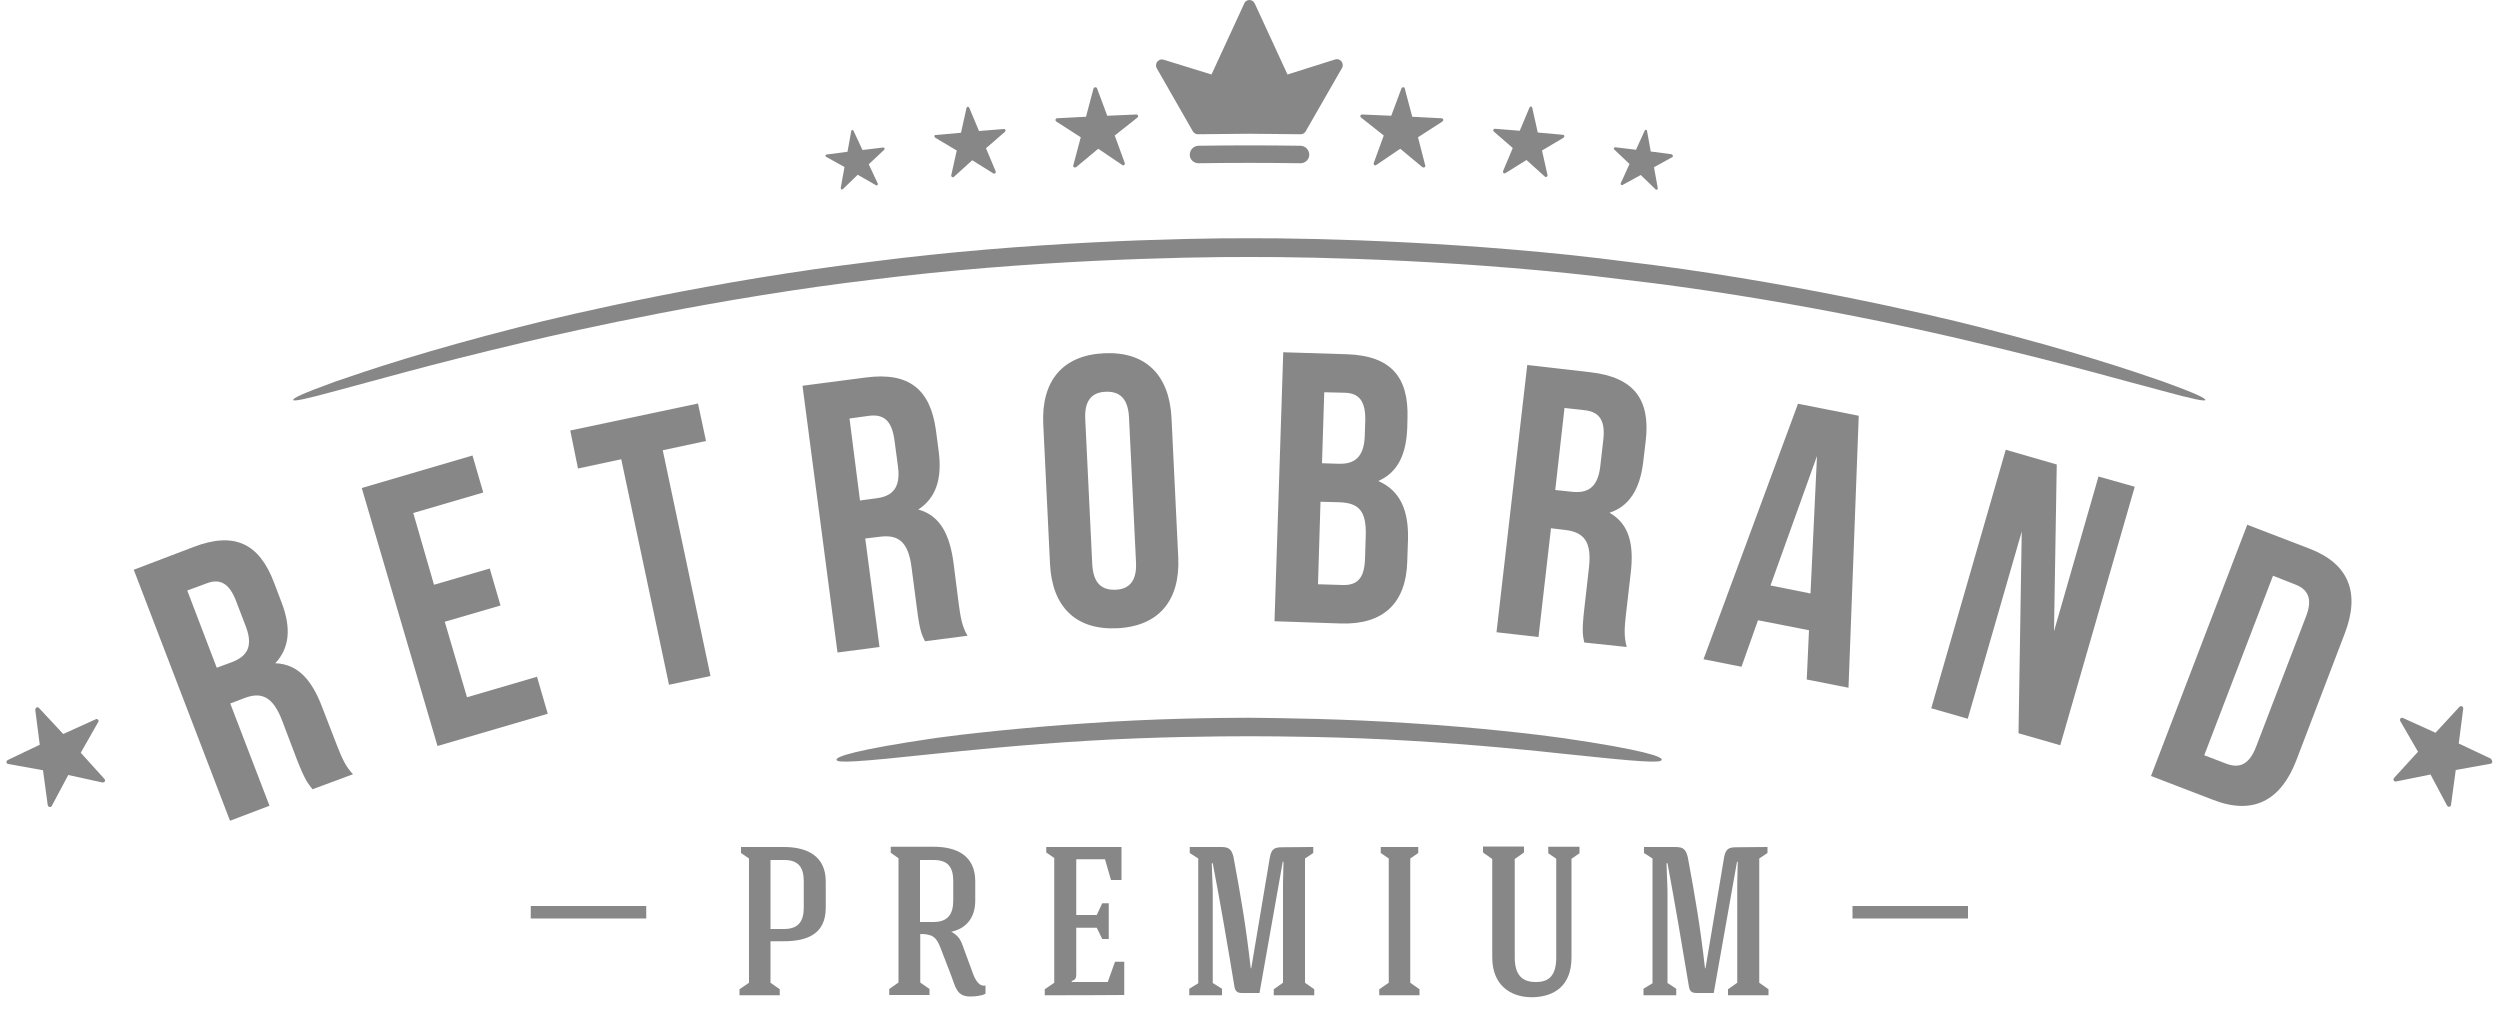<svg xmlns="http://www.w3.org/2000/svg" xmlns:xlink="http://www.w3.org/1999/xlink" id="Layer_1" x="0px" y="0px" viewBox="0 0 1000 406.3" style="enable-background:new 0 0 1000 406.3;" xml:space="preserve">
<style type="text/css">
	.st0{fill:#878787;}
	.st1{fill-rule:evenodd;clip-rule:evenodd;fill:#878787;}
</style>
<g>
	<g>
		<path class="st0" d="M125,315.7c-1.8-2.3-3-3.6-6.2-11.8l-6-15.8c-3.6-9.3-8.1-11.6-15.2-8.8l-5.5,2.1l15.7,40.9l-15.8,6    L53.5,227.9l23.9-9.1c16.4-6.3,26.3-1.4,32.2,14.2l3,7.9c4,10.4,3.2,18.3-2.5,24.4c9.2,0.3,14.7,6.9,18.7,17.4l6,15.5    c1.9,4.8,3.4,8.4,6.4,11.5L125,315.7z M74.9,236.2l11.8,30.9l6.2-2.3c5.9-2.3,8.5-6.2,5.4-14.3l-3.8-9.9c-2.7-7.2-6.4-9.4-12-7.2    L74.9,236.2z"></path>
		<path class="st0" d="M173.6,233.9l22.3-6.5l4.3,14.8l-22.3,6.5l8.9,30.2l28-8.2l4.3,14.8L175,298.4l-30.3-103.2l44.3-13l4.3,14.8    l-28,8.2L173.6,233.9z"></path>
		<path class="st0" d="M228.1,172.2l51.1-10.8l3.2,15l-17.3,3.7l19.1,90.3l-16.6,3.5l-19.1-90.2l-17.3,3.7L228.1,172.2z"></path>
		<path class="st0" d="M370,256.5c-1.3-2.6-2.1-4.2-3.2-12.9l-2.2-16.8c-1.3-9.9-5.1-13.1-12.7-12.1l-5.8,0.7l5.7,43.4L335,261    L321,154.3l25.3-3.3c17.4-2.3,25.9,4.8,28.1,21.3l1.1,8.4c1.4,11-1.2,18.6-8.2,23.1c8.8,2.4,12.6,10.1,14.1,21.3l2.1,16.5    c0.7,5.2,1.3,9,3.5,12.7L370,256.5z M339.8,167.4l4.2,32.8l6.6-0.9c6.3-0.8,9.7-4.1,8.6-12.6l-1.4-10.5c-1-7.6-4-10.6-10-9.9    L339.8,167.4z"></path>
		<path class="st0" d="M417.3,169.6c-0.8-17.2,7.7-27.5,24.3-28.3c16.6-0.8,26.1,8.6,27,25.8l2.7,55.9c0.8,17.2-7.8,27.5-24.4,28.3    c-16.6,0.8-26.1-8.6-26.9-25.8L417.3,169.6z M436.9,225.7c0.4,7.7,3.9,10.4,9.3,10.2c5.3-0.2,8.6-3.3,8.2-11l-2.8-58    c-0.4-7.7-3.9-10.4-9.3-10.2c-5.4,0.2-8.6,3.3-8.2,11L436.9,225.7z"></path>
		<path class="st0" d="M563,167.3l-0.1,3.8c-0.4,11-4,18-11.6,21.3c9,3.9,12.2,12.1,11.9,23.5l-0.3,8.8    c-0.5,16.6-9.6,25.2-26.5,24.7l-26.6-0.9l3.5-107.6l25.5,0.8C556.3,142.3,563.5,150.7,563,167.3z M528.2,200.7l-1,33l9.7,0.3    c5.7,0.2,8.8-2.3,9.1-10.3l0.3-9.4c0.3-10-2.8-13.1-10.5-13.4L528.2,200.7z M529.7,156.9l-0.9,28.4l6.6,0.2    c6.3,0.2,10.2-2.5,10.5-11.1l0.2-6c0.2-7.7-2.3-11.2-8.2-11.3L529.7,156.9z"></path>
		<path class="st0" d="M633.7,257c-0.6-2.9-1-4.6,0-13.3l1.9-16.8c1.1-9.9-1.8-14-9.4-14.9l-5.8-0.7l-5,43.5l-16.8-1.9l12.3-106.9    l25.3,2.9c17.4,2,24,10.9,22.1,27.4l-1,8.4c-1.3,11-5.6,17.8-13.5,20.4c8,4.5,9.8,12.9,8.5,24l-1.9,16.5c-0.6,5.2-0.9,9,0.3,13.2    L633.7,257z M625.8,163.2l-3.7,32.8l6.6,0.7c6.3,0.7,10.4-1.6,11.4-10.1l1.2-10.5c0.9-7.6-1.3-11.3-7.3-12L625.8,163.2z"></path>
		<path class="st0" d="M739.4,275.1l-16.7-3.3l0.9-19.7l-20.4-4l-6.6,18.6l-15.2-3l37.8-102.2l24.3,4.8L739.4,275.1z M708.2,234.2    l16,3.2l2.6-55L708.2,234.2z"></path>
		<path class="st0" d="M808.7,212.6l-21.6,74.9l-14.6-4.2l29.8-103.4l20.4,5.9l-1.1,66.7l17.8-61.9l14.5,4.1l-29.8,103.4l-16.7-4.8    L808.7,212.6z"></path>
		<path class="st0" d="M898.9,209.9l25,9.6c15.8,6.1,20.2,17.8,14,33.9l-19.4,50.8c-6.2,16.1-17.3,21.9-33.1,15.8l-25-9.6    L898.9,209.9z M909.2,230.3l-27.5,71.8l8.9,3.4c5,1.9,9,0.5,11.8-6.7l20-52.2c2.8-7.2,0.7-10.9-4.3-12.8L909.2,230.3z"></path>
	</g>
	<path class="st1" d="M996.9,304.8c-0.1,0.4-0.3,0.7-0.7,0.7l-13.9,2.5l-1.9,14c-0.1,0.4-0.3,0.7-0.7,0.7c-0.2,0-0.4,0-0.5-0.1   c-0.1-0.1-0.3-0.2-0.4-0.4l-6.6-12.4l-13.8,2.8c-0.3,0.1-0.7-0.1-0.9-0.4c-0.2-0.3-0.1-0.7,0.1-1l9.6-10.5l-7.1-12.3   c-0.2-0.3-0.1-0.7,0.1-1c0.2-0.3,0.6-0.4,1-0.2l13,5.9l9.6-10.4c0.2-0.2,0.7-0.3,1-0.2c0.3,0.2,0.5,0.5,0.5,0.9l-1.8,14l12.9,6.1   C996.8,304.2,997,304.5,996.9,304.8z M39.3,288.8l-7,12.3l9.5,10.5c0.2,0.3,0.3,0.7,0.1,1c-0.1,0.2-0.2,0.3-0.4,0.3   c-0.2,0.1-0.3,0.1-0.5,0.1L27.3,310l-6.6,12.4c-0.2,0.3-0.5,0.5-0.9,0.4c-0.4-0.1-0.6-0.4-0.7-0.7l-1.9-14l-13.9-2.5   c-0.4-0.1-0.7-0.3-0.7-0.7c-0.1-0.3,0.2-0.7,0.5-0.9l12.8-6.1l-1.8-14c0-0.4,0.2-0.7,0.5-0.9c0.3-0.2,0.7-0.1,1,0.2l9.7,10.4   l13-5.9c0.3-0.2,0.7-0.1,0.9,0.2C39.5,288.1,39.5,288.5,39.3,288.8z"></path>
	<path class="st1" d="M499.7,95.3c-26.8-0.1-89.9,1.4-151.2,9.4c-61.3,7.3-120.2,20.8-140.7,26.1c-37.7,9.6-60.3,17.2-73.6,21.8   c-13.2,4.8-17.2,6.7-16.9,7.4c0.2,0.6,4.5-0.2,18-3.9c13.6-3.6,36.3-10.2,74-19.1c20.5-4.9,79.1-18,140.1-25.2   c60.9-7.7,123.6-9.1,150.3-9c26.7-0.1,89.4,1.3,150.3,9.1C711,118.9,769.6,132,790.1,137c37.7,8.9,60.4,15.6,74,19.1   c13.5,3.7,17.9,4.5,18,3.9c0.2-0.7-3.7-2.6-16.9-7.4c-13.3-4.6-35.9-12.2-73.6-21.8c-20.5-5.3-79.4-18.8-140.7-26.1   C589.7,96.7,526.6,95.2,499.7,95.3z M374.3,295.2c-32.8,4.8-39.9,7.5-39.7,8.7c0.2,1.4,7.6,1,40.4-2.5c8.9-0.9,34.3-3.6,60.4-5.1   c26.1-1.6,52.8-1.8,64.2-1.8c11.4,0,38.2,0.2,64.3,1.8c26.1,1.5,51.5,4.1,60.4,5.1c32.8,3.5,40.2,3.9,40.4,2.5   c0.2-1.2-6.8-3.9-39.7-8.7c-9-1.3-34.5-4.3-60.7-5.9c-26.3-1.8-53.2-2.1-64.7-2.2c-11.5,0-38.4,0.3-64.7,2.2   C408.8,291,383.3,293.9,374.3,295.2z"></path>
	<g>
		<path class="st1" d="M625.7,54.4c0.1,0.3-0.1,0.5-0.3,0.7l-8.6,5.1L619,70c0.1,0.3-0.1,0.5-0.3,0.7c-0.1,0.1-0.2,0.1-0.4,0.1    c-0.1,0-0.2-0.1-0.3-0.1l-7.4-6.7l-8.5,5.3c-0.2,0.1-0.5,0.1-0.7-0.1c-0.2-0.2-0.2-0.4-0.2-0.7l3.9-9.3l-7.6-6.6    c-0.2-0.2-0.2-0.4-0.2-0.7c0.1-0.2,0.4-0.4,0.6-0.4l10,0.8l3.9-9.3c0.1-0.2,0.3-0.4,0.6-0.4c0.2,0,0.4,0.2,0.5,0.5l2.2,9.9    l9.9,0.9C625.5,53.9,625.7,54.1,625.7,54.4z M577.3,47.8c0.1,0.3-0.1,0.6-0.3,0.8l-9.8,6.3l2.9,11.3c0.1,0.3,0,0.6-0.3,0.7    c-0.1,0.1-0.3,0.1-0.4,0.1c-0.1,0-0.3-0.1-0.4-0.1l-8.9-7.4l-9.6,6.5c-0.2,0.2-0.6,0.2-0.8,0c-0.2-0.2-0.3-0.5-0.2-0.8l4-11    l-9.1-7.2c-0.2-0.2-0.4-0.5-0.2-0.8c0.1-0.3,0.4-0.4,0.7-0.4l11.6,0.5l4.1-11c0.1-0.3,0.4-0.4,0.7-0.4c0.3,0,0.6,0.2,0.6,0.5    l3,11.3l11.6,0.6C577,47.3,577.2,47.5,577.3,47.8z M330.2,62.2c-0.1,0.2,0.1,0.4,0.2,0.5l7.4,4.1l-1.5,8.3    c-0.1,0.2,0.1,0.4,0.2,0.6c0.1,0.1,0.2,0.1,0.3,0.1c0.1,0,0.2-0.1,0.3-0.1l6-5.8l7.3,4.2c0.2,0.1,0.4,0.1,0.6-0.1    c0.1-0.1,0.2-0.4,0.1-0.6l-3.6-7.7l6.2-5.8c0.1-0.1,0.2-0.4,0.1-0.6c-0.1-0.2-0.3-0.3-0.5-0.3l-8.3,1l-3.6-7.7    c-0.1-0.2-0.3-0.3-0.5-0.3c-0.2,0-0.4,0.2-0.4,0.4l-1.5,8.3l-8.3,1.1C330.4,61.8,330.2,62,330.2,62.2z M373.8,54.4    c-0.1,0.3,0.1,0.5,0.3,0.7l8.6,5.1l-2.2,9.9c-0.1,0.3,0.1,0.5,0.3,0.7c0.1,0.1,0.2,0.1,0.4,0.1s0.2-0.1,0.3-0.1l7.4-6.7l8.5,5.3    c0.2,0.1,0.5,0.1,0.7-0.1c0.2-0.2,0.2-0.4,0.2-0.7l-3.9-9.3l7.6-6.6c0.2-0.2,0.2-0.4,0.2-0.7c-0.1-0.2-0.3-0.4-0.6-0.4l-10,0.8    l-3.9-9.3c-0.1-0.2-0.3-0.4-0.6-0.4c-0.2,0-0.4,0.2-0.5,0.5l-2.2,9.9l-9.9,0.9C374,53.9,373.8,54.1,373.8,54.4z M422.2,47.8    c-0.1,0.3,0.1,0.6,0.3,0.8l9.8,6.3l-3,11.3c-0.1,0.3,0.1,0.6,0.3,0.7c0.1,0.1,0.2,0.1,0.4,0.1c0.1,0,0.3-0.1,0.4-0.1l8.9-7.4    l9.6,6.5c0.2,0.2,0.6,0.2,0.8,0c0.2-0.2,0.3-0.5,0.2-0.8l-4-11l9.1-7.2c0.2-0.2,0.3-0.5,0.2-0.8c-0.1-0.3-0.4-0.4-0.7-0.4    l-11.6,0.5l-4.1-11c-0.1-0.3-0.4-0.4-0.7-0.4c-0.3,0-0.6,0.2-0.7,0.5l-3,11.3l-11.6,0.6C422.5,47.3,422.3,47.5,422.2,47.8z     M669,62.8l-7.4,4.1l1.5,8.3c0.1,0.2-0.1,0.4-0.2,0.6c-0.1,0.1-0.2,0.1-0.3,0.1c-0.1,0-0.2-0.1-0.3-0.1l-6-5.8L649,74    c-0.2,0.1-0.4,0.1-0.6-0.1c-0.1-0.1-0.2-0.4-0.1-0.6l3.5-7.7l-6.1-5.8c-0.2-0.1-0.2-0.4-0.1-0.6c0.1-0.2,0.3-0.3,0.5-0.3l8.3,1    l3.5-7.7c0.1-0.2,0.3-0.3,0.5-0.3c0.2,0,0.4,0.2,0.4,0.4l1.5,8.3l8.3,1.1c0.2,0,0.4,0.2,0.4,0.4C669.3,62.4,669.2,62.6,669,62.8z"></path>
		<path class="st1" d="M520.3,53.7c0.9,0,1.8-0.6,2.1-1.4l14.4-25.1c0.2-0.3,0.3-0.7,0.3-1.1c0-0.9-0.4-1.7-1.2-2.1    c-0.6-0.4-1.3-0.4-1.9-0.2L515,29.8L501.9,1.4c-0.4-0.9-1.3-1.4-2.1-1.4c-0.9,0-1.8,0.5-2.1,1.4l-13.1,28.4l-19.1-5.9    c-0.6-0.2-1.3-0.2-1.9,0.2c-0.8,0.4-1.2,1.2-1.2,2.1c0,0.4,0.1,0.7,0.3,1.1L477,52.3c0.4,0.8,1.2,1.4,2.1,1.4l20.6-0.2L520.3,53.7    z M475.9,61.9c0-1.9,1.5-3.5,3.4-3.6c13.7-0.2,27.3-0.2,41,0c1.9,0.1,3.4,1.7,3.4,3.6c0,1.9-1.6,3.4-3.5,3.4    c-13.6-0.2-27.2-0.2-40.8,0C477.5,65.3,475.9,63.8,475.9,61.9z"></path>
	</g>
	<path class="st1" d="M741,362.4h46.2v5H741V362.4L741,362.4z M212.3,362.4h46.2v5h-46.2V362.4z"></path>
	<g>
		<path class="st0" d="M330.3,363.1c0,10.6-7.5,13.4-16.9,13.4h-5.2c0,5.5,0,11.2,0,16.6l3.7,2.6v2.4c-4.8,0-11.2,0-16.1,0v-2.4    l3.8-2.6c0-16.4,0-33.3,0-49.7l-3.2-2.2v-2.4h17.2c9.1,0,16.7,3.5,16.7,13.8V363.1z M308.2,344c0,9.3,0,18.5,0,27.6h5.4    c5.7,0,7.9-3,7.9-8.5v-10.6c0-5.4-2-8.5-7.8-8.5H308.2z"></path>
		<path class="st0" d="M376.3,379.4c-1.7-4.6-3.3-5.8-8.2-5.8c0,5.3,0,14,0,19.4l3.7,2.6v2.4c-4.9,0-11.2,0-16.1,0v-2.4l3.7-2.6    c0-16.4,0-33.3,0-49.7l-3.1-2.2v-2.4h17.2c9.1,0,16.6,3.5,16.6,13.8v7.7c0,7.3-4,11.3-9.6,12.5c2.6,1.4,3.7,3,4.6,5.6l4,10.9    c0.8,2.3,2.4,5.6,5.1,5v3.3c-1.7,0.9-4.3,1.1-6.2,1.1c-5.3,0-5.8-3.8-7.5-8.3L376.3,379.4z M368,344c0,9.3,0,15.6,0,24.8h5.4    c5.7,0,7.9-3.1,7.9-8.6v-7.7c0-5.4-1.9-8.5-7.8-8.5H368z"></path>
		<path class="st0" d="M417.9,398.1v-2.4l3.8-2.6c0-16.7,0-33.4,0-49.9l-3.2-2.2v-2.2c10.3,0,19.8,0,30.1,0V352h-4.2l-2.4-8.3h-11.5    c0,7.4,0,14.8,0,22.3h8.2l2.2-4.7h2.6c0,4.2,0,10.2,0,14.3h-2.6l-2.2-4.5h-8.2c0,6.3,0,12.5,0,18.7c0,1.4-0.3,2.1-1.8,2.6v0.4    c4.8,0,9.6,0,14.4,0l2.9-8.1h3.7v13.3C439.2,398.1,428.6,398.1,417.9,398.1z"></path>
		<path class="st0" d="M488.8,395.5v2.6c-4.2,0-9,0-13.1,0v-2.6l3.6-2.2c0-16.6,0-33.3,0-49.9l-3.4-2.2v-2.4c4.5,0,8,0,12.5,0    c3.1,0,4.2,0.8,5,4c3.1,16.7,5,27.9,6.9,44.5h0.2l7.5-44.7c0.7-3.1,1.8-3.7,5-3.7c4.8,0,7.4-0.1,12.3-0.1v2.4l-3.3,2.2    c0,16.6,0,33.1,0,49.7l3.7,2.6v2.4c-4.8,0-11.4,0-16.2,0v-2.4l3.7-2.6c0-13.3,0-26.6,0-39.9l0.2-8.5h-0.3l-9.3,52.5h-7.1    c-1.8,0-2.6-0.8-2.9-2.4c-2.8-16.9-5.5-32.8-8.7-49.5h-0.4l0.4,10.9c0,12.4,0,24.6,0,37L488.8,395.5z"></path>
		<path class="st0" d="M564.1,393.1l3.7,2.6v2.4c-4.8,0-11.2,0-16.1,0v-2.4l3.8-2.6c0-16.6,0-33.1,0-49.7l-3.2-2.2v-2.4h15v2.4    l-3.2,2.2C564.1,360,564.1,376.5,564.1,393.1z"></path>
		<path class="st0" d="M622.5,382.9v-39.4l-3.2-2.2v-2.6h12.5v2.6l-3.2,2.2v39.5c0,11.3-6.9,15.8-15.8,15.9c-8.8,0-15.9-5-15.9-15.9    v-39.4l-3.7-2.6v-2.4h16.4v2.4l-3.7,2.6v39.4c0,7.1,3.1,9.8,8.3,9.8C619.8,392.9,622.5,390,622.5,382.9z"></path>
		<path class="st0" d="M670.5,395.5v2.6c-4.1,0-9,0-13.1,0v-2.6l3.6-2.2c0-16.6,0-33.3,0-49.9l-3.4-2.2v-2.4c4.5,0,8,0,12.5,0    c3.1,0,4.2,0.8,5,4c3.1,16.7,5,27.9,6.9,44.5h0.2l7.5-44.7c0.7-3.1,1.8-3.7,5-3.7c4.8,0,7.5-0.1,12.3-0.1v2.4l-3.3,2.2    c0,16.6,0,33.1,0,49.7l3.7,2.6v2.4c-4.8,0-11.3,0-16.2,0v-2.4l3.7-2.6c0-13.3,0-26.6,0-39.9l0.2-8.5h-0.3l-9.3,52.5h-7    c-1.8,0-2.6-0.8-2.9-2.4c-2.8-16.9-5.5-32.8-8.6-49.5h-0.4l0.4,10.9c0,12.4,0,24.6,0,37L670.5,395.5z"></path>
	</g>
</g>
</svg>